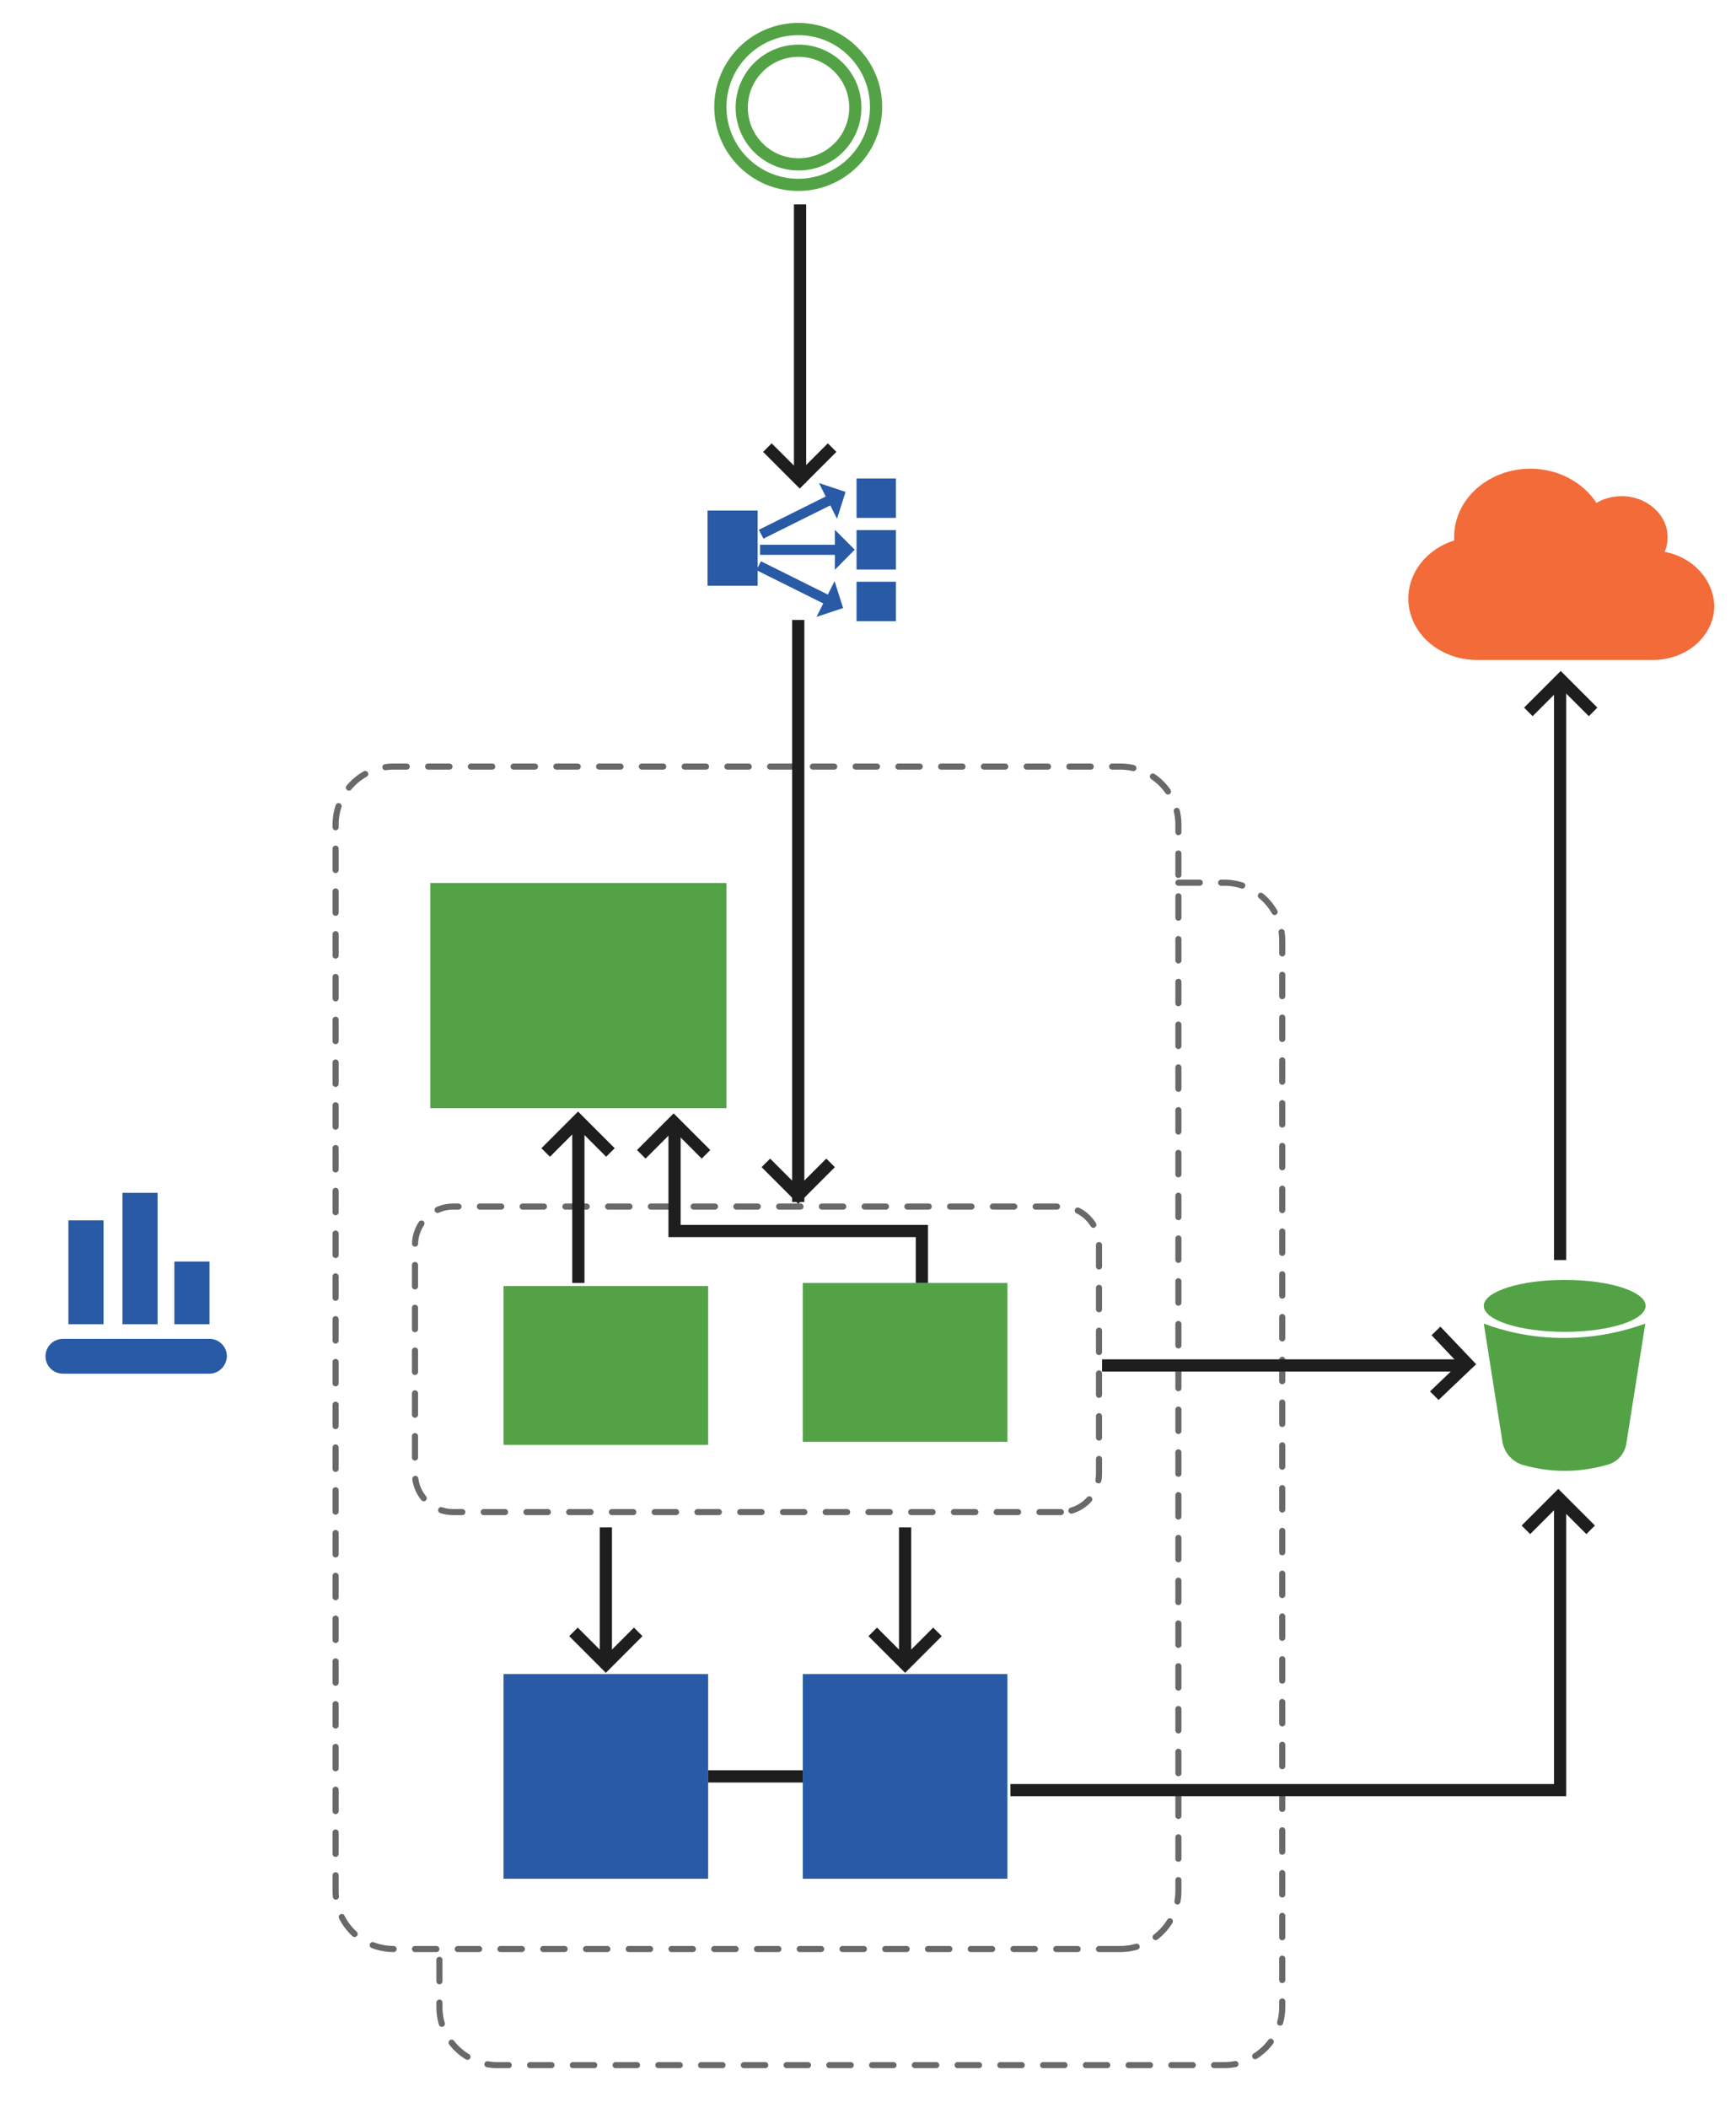 <?xml version="1.0" encoding="utf-8"?>
<!-- Generator: Adobe Illustrator 19.0.0, SVG Export Plug-In . SVG Version: 6.00 Build 0)  -->
<svg version="1.1" id="Layer_1" xmlns="http://www.w3.org/2000/svg" xmlns:xlink="http://www.w3.org/1999/xlink" x="0px" y="0px"
	 viewBox="0 0 568.5 690" style="enable-background:new 0 0 568.5 690;" xml:space="preserve">
<style type="text/css">
	
		.st0{fill:none;stroke:#686969;stroke-width:2;stroke-linecap:round;stroke-linejoin:round;stroke-miterlimit:10;stroke-dasharray:7;}
	.st1{fill:#285AA6;}
	.st2{fill:#53A346;}
	.st3{fill:none;stroke:#1E1E1E;stroke-width:4;stroke-miterlimit:10;}
	.st4{fill:none;stroke:#53A346;stroke-width:4;stroke-miterlimit:10;}
	.st5{fill:#F26B39;}
	.st6{fill:#1E1E1E;}
</style>
<path id="XMLID_1_" class="st0" d="M366.9,637.9h-238c-10.5,0-19-8.5-19-19v-349c0-10.5,8.5-19,19-19h238c10.5,0,19,8.5,19,19v349
	C385.9,629.4,377.4,637.9,366.9,637.9z"/>
<path id="XMLID_3_" class="st0" d="M385.9,288.9h15c10.5,0,19,8.5,19,19v349c0,10.5-8.5,19-19,19h-238c-10.5,0-19-8.5-19-19v-17"/>
<rect id="XMLID_2_" x="164.9" y="547.9" class="st1" width="67" height="67"/>
<rect id="XMLID_5_" x="262.9" y="547.9" class="st1" width="67" height="67"/>
<path id="XMLID_4_" class="st0" d="M347.4,494.9h-199c-6.9,0-12.5-5.6-12.5-12.5v-75c0-6.9,5.6-12.5,12.5-12.5h199
	c6.9,0,12.5,5.6,12.5,12.5v75C359.9,489.3,354.3,494.9,347.4,494.9z"/>
<rect id="XMLID_6_" x="164.9" y="420.9" class="st2" width="67" height="52"/>
<rect id="XMLID_9_" x="140.9" y="289" class="st2" width="97" height="73.7"/>
<rect id="XMLID_8_" x="262.9" y="419.9" class="st2" width="67" height="52"/>
<line id="XMLID_10_" class="st3" x1="189.4" y1="366.9" x2="189.4" y2="419.9"/>
<polyline id="XMLID_11_" class="st3" points="220.9,366.9 220.9,402.9 301.9,402.9 301.9,419.9 "/>
<line id="XMLID_12_" class="st3" x1="198.4" y1="499.9" x2="198.4" y2="542.9"/>
<line id="XMLID_13_" class="st3" x1="296.4" y1="499.9" x2="296.4" y2="542.9"/>
<line id="XMLID_14_" class="st3" x1="261.4" y1="202.9" x2="261.4" y2="393.4"/>
<line id="XMLID_16_" class="st3" x1="510.9" y1="221.9" x2="510.9" y2="412.4"/>
<line id="XMLID_65_" class="st3" x1="262" y1="66.9" x2="262" y2="158"/>
<line id="XMLID_54_" class="st3" x1="231.9" y1="581.4" x2="262.9" y2="581.4"/>
<polyline id="XMLID_53_" class="st3" points="330.9,585.9 510.9,585.9 510.9,490.9 "/>
<line id="XMLID_56_" class="st3" x1="360.9" y1="446.9" x2="477.9" y2="446.9"/>
<g id="XMLID_61_">
	<rect id="XMLID_55_" x="231.7" y="167.1" class="st1" width="16.4" height="24.6"/>
	<rect id="XMLID_57_" x="280.5" y="156.6" class="st1" width="12.9" height="12.9"/>
	<rect id="XMLID_59_" x="280.5" y="173.5" class="st1" width="12.9" height="12.9"/>
	<rect id="XMLID_60_" x="280.5" y="190.4" class="st1" width="12.9" height="12.9"/>
	<path id="XMLID_58_" class="st1" d="M279.9,179.9l-6.5-6.5v4.9h-24.5v3.3h24.5v4.9L279.9,179.9z"/>
	<path id="XMLID_62_" class="st1" d="M276.9,161l-8.7-2.9l2.2,4.4l-21.9,10.9l1.5,2.9l21.9-10.9l2.2,4.4L276.9,161z"/>
	<path id="XMLID_63_" class="st1" d="M273.3,190.2l-2.2,4.4l-21.9-10.9l-1.5,2.9l21.9,10.9l-2.2,4.4l8.7-2.9L273.3,190.2z"/>
</g>
<circle id="XMLID_64_" class="st4" cx="261.4" cy="35" r="25.5"/>
<circle id="XMLID_67_" class="st4" cx="261.5" cy="35.2" r="18.6"/>
<g id="XMLID_69_">
	<path id="XMLID_66_" class="st1" d="M68.6,449.6h-48c-3.1,0-5.7-2.5-5.7-5.7l0,0c0-3.1,2.5-5.7,5.7-5.7h48c3.1,0,5.7,2.5,5.7,5.7
		l0,0C74.2,447,71.7,449.6,68.6,449.6z"/>
	<rect id="XMLID_68_" x="22.4" y="399.4" class="st1" width="11.5" height="34"/>
	<rect id="XMLID_70_" x="40.1" y="390.4" class="st1" width="11.5" height="43"/>
	<rect id="XMLID_71_" x="57.1" y="412.9" class="st1" width="11.5" height="20.5"/>
</g>
<g id="XMLID_7_">
	<ellipse id="XMLID_72_" class="st2" cx="512.4" cy="427.4" rx="26.5" ry="8.5"/>
	<path id="XMLID_73_" class="st2" d="M485.9,433.2l6.1,38.6c0.6,3.7,3.3,6.7,6.8,7.7c3.7,1,8.2,1.9,13.5,1.9c3.3,0,8.4-0.3,14.4-2.1
		c3.1-0.9,5.4-3.6,5.9-6.9c2.1-13.1,4.1-26.1,6.2-39.2c-5.7,2.1-14.8,4.6-26,4.7C501.1,438,491.7,435.4,485.9,433.2z"/>
</g>
<path id="XMLID_84_" class="st5" d="M545.1,180.6c0.7-1.4,1-3.1,1-4.8c0-7.4-6.8-13.4-15-13.4c-3.1,0-6,0.8-8.3,2.2
	c-4.3-6.6-12.4-11.2-21.6-11.2c-13.8,0-25,10-25,22.3c0,0.4,0,0.8,0,1.2c-8.7,2.7-15,10.2-15,19c0,11.1,10,20.1,22.5,20.1h57.6
	c11.1,0,20.1-7.9,20.1-17.8C561,189.4,554.2,182.3,545.1,180.6z"/>
<path id="XMLID_17_" class="st6" d="M252.7,145.1l9.2,9.2l9.2-9.2l2.8,2.8l-12,12l-12-12L252.7,145.1z"/>
<path id="XMLID_18_" class="st6" d="M252.2,379.2l9.2,9.2l9.2-9.2l2.8,2.8l-12,12l-12-12L252.2,379.2z"/>
<path id="XMLID_19_" class="st6" d="M189.2,532.7l9.2,9.2l9.2-9.2l2.8,2.8l-12,12l-12-12L189.2,532.7z"/>
<path id="XMLID_20_" class="st6" d="M287.2,532.7l9.2,9.2l9.2-9.2l2.8,2.8l-12,12l-12-12L287.2,532.7z"/>
<path id="XMLID_21_" class="st6" d="M498.3,499.3l12-12l12,12l-2.8,2.8l-9.2-9.2l-9.2,9.2L498.3,499.3z"/>
<path id="XMLID_22_" class="st6" d="M499.1,231.6l12-12l12,12l-2.8,2.8l-9.2-9.2l-9.2,9.2L499.1,231.6z"/>
<path id="XMLID_23_" class="st6" d="M177.3,375.8l12-12l12,12l-2.8,2.8l-9.2-9.2l-9.2,9.2L177.3,375.8z"/>
<path id="XMLID_24_" class="st6" d="M208.6,376.4l12-12l12,12l-2.8,2.8l-9.2-9.2l-9.2,9.2L208.6,376.4z"/>
<path id="XMLID_25_" class="st6" d="M468.3,455.4l9.4-9l-8.9-9.4l2.9-2.8l11.7,12.3l-12.3,11.7L468.3,455.4z"/>
</svg>
